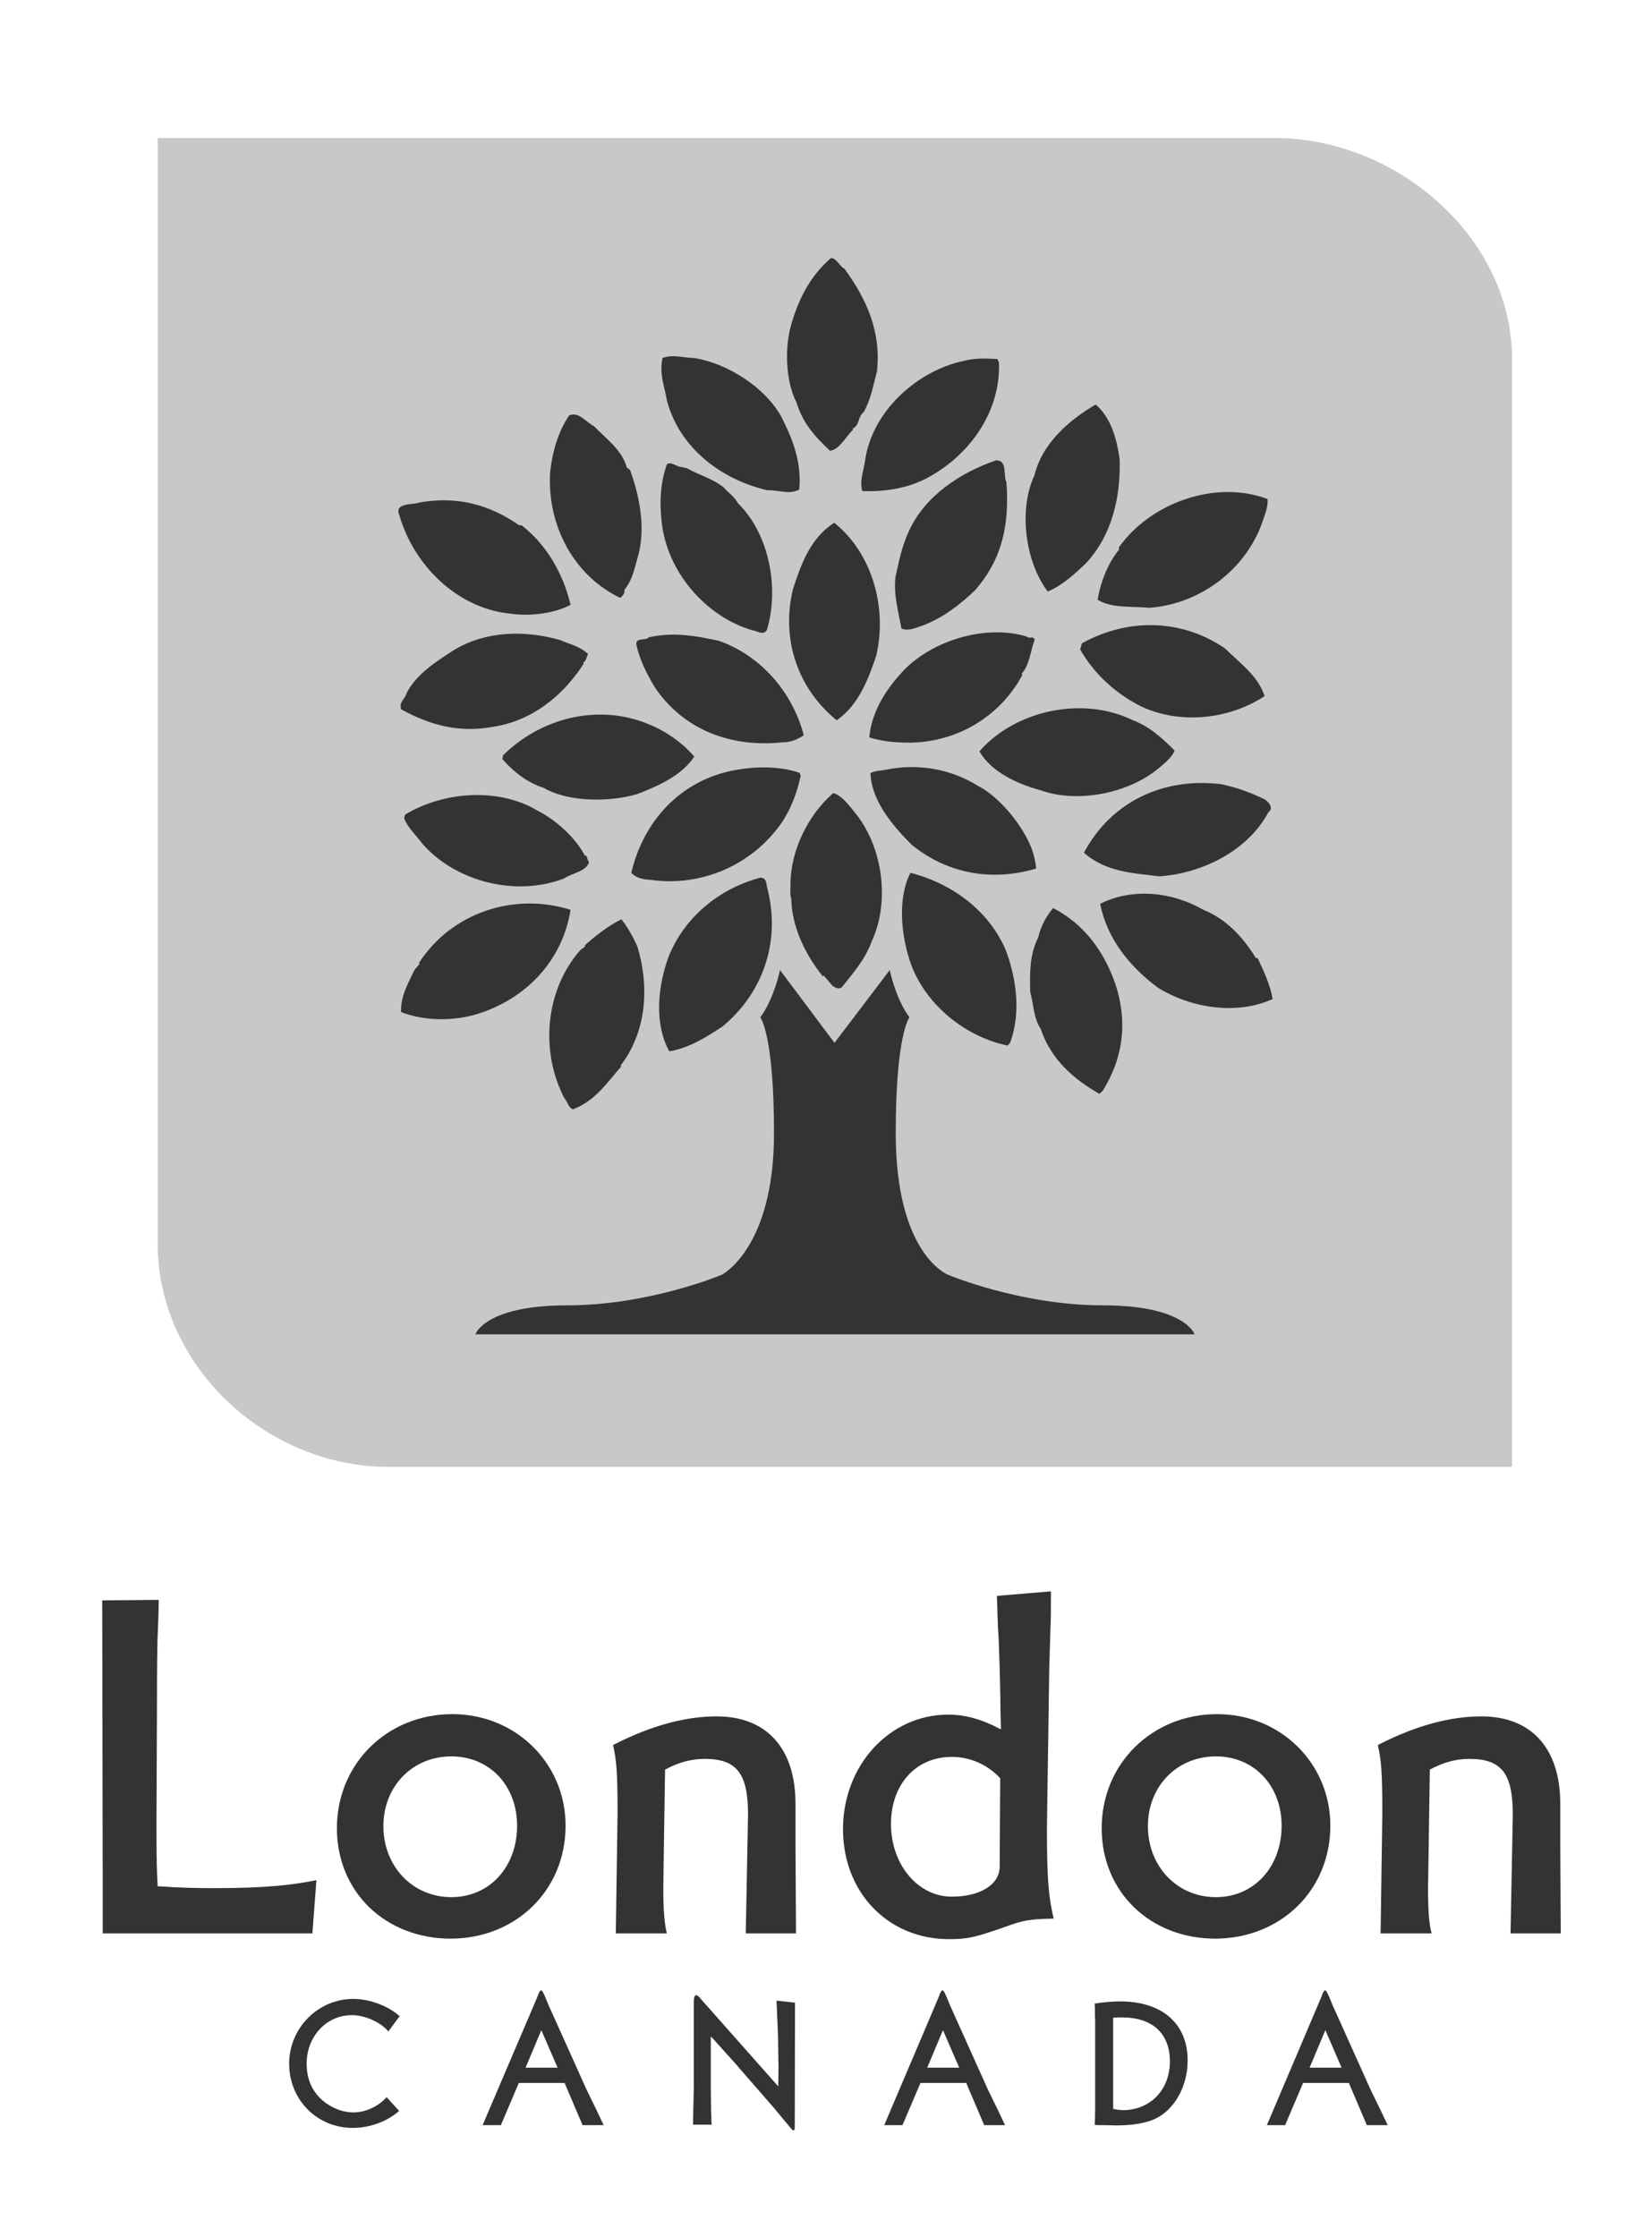 <?xml version="1.0" encoding="utf-8"?>
<!-- Generator: Adobe Illustrator 25.2.1, SVG Export Plug-In . SVG Version: 6.00 Build 0)  -->
<svg version="1.1" id="Layer_1" xmlns="http://www.w3.org/2000/svg" xmlns:xlink="http://www.w3.org/1999/xlink" x="0px" y="0px"
	 viewBox="0 0 66.1 89.48" style="enable-background:new 0 0 66.1 89.48;" xml:space="preserve">
<style type="text/css">
	.st0{fill:#C8C8C8;}
	.st1{fill:#333333;}
</style>
<g>
	<path class="st0" d="M6.31,5.52v44.23c0,4.89,4.35,8.92,9.23,8.92H60.5v-44.3c0-4.88-4.62-8.85-9.5-8.85
		C51,5.52,6.31,5.52,6.31,5.52z"/>
	<path class="st1" d="M6.35,63.99v0.07c0,0.32-0.02,0.85-0.05,1.58c-0.02,1.08-0.02,1.99-0.02,2.72v0.09L6.26,73v0.07
		c0,1.4,0.02,1.9,0.05,2.38h0.14c0.64,0.05,1.35,0.07,2.13,0.07c2.15,0,3.19-0.14,4.08-0.32l-0.16,2.13H4.11v-0.07v-0.48v-1.05
		v-0.11L4.09,64.01L6.35,63.99z"/>
	<path class="st1" d="M20.69,73.02c0,1.65-1.1,2.86-2.63,2.86c-1.56,0-2.72-1.24-2.72-2.84s1.17-2.79,2.72-2.79
		C19.59,70.25,20.69,71.42,20.69,73.02 M22.63,73.02c0-2.49-1.99-4.46-4.53-4.46c-2.61,0-4.62,1.99-4.62,4.56
		c0,2.56,1.95,4.42,4.56,4.42C20.64,77.53,22.63,75.61,22.63,73.02"/>
	<path class="st1" d="M24.62,69.75c1.44-0.73,2.81-1.1,4.05-1.1c2.01,0,3.16,1.28,3.16,3.5v1.65v0.07l0.02,3.46h-2.01l0.09-4.74
		v-0.02c0-1.65-0.46-2.22-1.74-2.22c-0.53,0-1.05,0.14-1.58,0.43l-0.07,4.72v0.02c0,0.94,0.05,1.42,0.14,1.81h-2.04l0.07-4.81V72.5
		c0-1.67-0.05-2.13-0.18-2.7L24.62,69.75z"/>
	<path class="st1" d="M40.02,71.12L40,74.51v0.14c0,0.73-0.78,1.21-1.92,1.21c-1.35,0-2.43-1.28-2.43-2.91
		c0-1.56,0.98-2.68,2.43-2.68C38.81,70.27,39.5,70.57,40.02,71.12 M42.04,63.65l-2.15,0.18v0.07c0.02,0.44,0.02,0.98,0.07,1.69
		c0.05,1.24,0.07,2.47,0.07,2.79l0.02,0.79c-0.78-0.41-1.42-0.59-2.11-0.59c-2.36,0-4.21,2.04-4.21,4.58s1.81,4.4,4.24,4.4
		c0.76,0,1.03-0.07,2.22-0.48c0.73-0.28,1.05-0.32,1.88-0.34h0.09c-0.2-0.85-0.27-1.53-0.27-3.62v-0.05l0.09-6.14v-0.09
		c0-0.07,0.02-0.64,0.05-1.69c0.02-0.39,0.02-0.82,0.02-1.37v-0.13H42.04z"/>
	<path class="st1" d="M51.28,73.02c0,1.65-1.1,2.86-2.63,2.86c-1.56,0-2.72-1.24-2.72-2.84s1.17-2.79,2.72-2.79
		C50.18,70.25,51.28,71.42,51.28,73.02 M53.23,73.02c0-2.49-1.99-4.46-4.53-4.46c-2.61,0-4.62,1.99-4.62,4.56
		c0,2.56,1.95,4.42,4.55,4.42C51.24,77.53,53.23,75.61,53.23,73.02"/>
	<path class="st1" d="M55.22,69.75c1.44-0.73,2.81-1.1,4.05-1.1c2.01,0,3.16,1.28,3.16,3.5v1.65v0.07l0.02,3.46h-2.01l0.09-4.74
		v-0.02c0-1.65-0.46-2.22-1.74-2.22c-0.53,0-1.05,0.14-1.58,0.43l-0.07,4.72v0.02c0,0.94,0.04,1.42,0.14,1.81h-2.04l0.07-4.81V72.5
		c0-1.67-0.05-2.13-0.18-2.7L55.22,69.75z"/>
	<path class="st1" d="M15.54,81.25c-0.31-0.37-0.94-0.65-1.46-0.65c-1.02,0-1.81,0.85-1.81,1.94c0,0.7,0.28,1.24,0.82,1.61
		c0.33,0.22,0.69,0.34,1.05,0.34c0.49,0,1-0.24,1.33-0.61l0.5,0.55c-0.48,0.43-1.19,0.68-1.85,0.68c-1.43,0-2.55-1.12-2.55-2.57
		c0-1.42,1.15-2.59,2.57-2.59c0.64,0,1.4,0.28,1.85,0.69L15.54,81.25z"/>
	<path class="st1" d="M21.66,81.2l0.65,1.5h-1.28L21.66,81.2z M24.16,85l-0.01-0.01l-0.28-0.59l-0.38-0.78l-0.02-0.04l-1.48-3.29
		l-0.02-0.04l-0.16-0.39c-0.09-0.2-0.12-0.25-0.16-0.25c-0.03,0-0.06,0.04-0.1,0.13l-0.06,0.16l-0.01,0.02L19.31,85h0.73l0.72-1.69
		h1.83L23.31,85H24.16z"/>
	<path class="st1" d="M31.81,80.1l-0.01,4.93v0.03v0.02c0,0.1-0.02,0.13-0.05,0.13c-0.03,0-0.06-0.03-0.11-0.09l-0.3-0.36l-0.3-0.36
		l-0.02-0.03l-1.49-1.71l-0.02-0.03l-0.64-0.71c-0.22-0.25-0.35-0.39-0.39-0.43c0-0.01-0.02-0.01-0.04-0.03v1.93v0.02l0.01,0.88
		c0.01,0.38,0.02,0.6,0.02,0.66c0.01,0.01,0.01,0.01,0.01,0.03h-0.75v-0.01l0.01-0.59l0.02-0.87v-0.04v-3.35V80.1
		c0-0.21,0.03-0.3,0.1-0.3c0.04,0,0.09,0.04,0.18,0.15l3.1,3.5v-0.03l0.01-0.7l-0.02-1.29v-0.02l-0.06-1.39L31.81,80.1z"/>
	<path class="st1" d="M37.73,81.2l0.65,1.5H37.1L37.73,81.2z M40.22,85l-0.01-0.01l-0.28-0.59l-0.38-0.78l-0.02-0.04l-1.48-3.29
		l-0.02-0.04l-0.16-0.39c-0.09-0.2-0.12-0.25-0.16-0.25c-0.03,0-0.06,0.04-0.1,0.13l-0.06,0.16l-0.01,0.02L35.38,85h0.73l0.72-1.69
		h1.83L39.38,85H40.22z"/>
	<path class="st1" d="M44.54,84.35V80.7h0.02c0.1-0.01,0.22-0.01,0.33-0.01c1.22,0,1.92,0.64,1.92,1.76c0,1.14-0.79,1.95-1.89,1.95
		C44.75,84.39,44.69,84.38,44.54,84.35 M43.8,80.13v0.02c0.01,0.09,0.01,0.21,0.01,0.36c0,0.19,0.01,0.3,0.01,0.34v0.03v3.37v0.02
		c0,0.28-0.01,0.61-0.02,0.72h0.04C43.9,85,44.03,85,44.21,85l0.45,0.01c0.63,0,1.16-0.08,1.55-0.26c0.78-0.36,1.31-1.3,1.31-2.34
		c0-1.47-1.02-2.36-2.7-2.36c-0.3,0-0.66,0.03-0.98,0.08C43.84,80.13,43.8,80.13,43.8,80.13z"/>
	<path class="st1" d="M53.03,81.2l0.65,1.5H52.4L53.03,81.2z M55.53,85l-0.01-0.01l-0.28-0.59l-0.38-0.78l-0.02-0.04l-1.48-3.29
		l-0.02-0.04l-0.16-0.39c-0.09-0.2-0.12-0.25-0.16-0.25c-0.03,0-0.06,0.04-0.1,0.13l-0.06,0.16l-0.01,0.02L50.69,85h0.73l0.72-1.69
		h1.83L54.69,85H55.53z"/>
	<path class="st1" d="M33.79,10.75c0.88,1.21,1.47,2.5,1.3,4.1c-0.15,0.55-0.23,1.09-0.53,1.63c-0.28,0.25-0.12,0.48-0.45,0.67
		l0.03,0.03c-0.31,0.29-0.53,0.79-0.93,0.85c-0.61-0.57-1.09-1.11-1.34-1.93c-0.44-0.86-0.47-2.16-0.23-3.05
		c0.28-1.01,0.74-1.98,1.61-2.73C33.49,10.34,33.59,10.65,33.79,10.75"/>
	<path class="st1" d="M31.28,16.7c0.44,0.88,0.8,1.78,0.7,2.88c-0.43,0.22-0.8,0.01-1.27,0.03c-1.83-0.42-3.53-1.68-4.03-3.61
		c-0.09-0.54-0.31-1.05-0.17-1.68c0.41-0.16,0.89,0,1.27,0C29.09,14.53,30.62,15.48,31.28,16.7"/>
	<path class="st1" d="M39.97,14.5c0.07,1.9-1.09,3.63-2.8,4.58c-0.79,0.44-1.74,0.6-2.67,0.56c-0.12-0.44,0.07-0.83,0.12-1.26
		c0.29-1.93,2.06-3.55,3.96-3.95c0.48-0.12,0.89-0.09,1.33-0.07L39.97,14.5z"/>
	<path class="st1" d="M44.8,18.38c0.04,1.53-0.31,3.01-1.33,4.13c-0.46,0.44-0.95,0.9-1.55,1.15c-0.91-1.22-1.17-3.28-0.53-4.65
		c0.31-1.27,1.37-2.2,2.45-2.83C44.45,16.7,44.69,17.56,44.8,18.38"/>
	<path class="st1" d="M25.08,18.7l0.13,0.1c0.38,1.04,0.61,2.25,0.35,3.33c-0.15,0.51-0.23,1.04-0.58,1.47
		c0.04,0.1-0.07,0.26-0.17,0.31c-1.78-0.85-2.92-2.8-2.8-5.01c0.09-0.83,0.32-1.63,0.76-2.28c0.38-0.18,0.69,0.28,0.99,0.42
		C24.22,17.52,24.89,17.99,25.08,18.7"/>
	<path class="st1" d="M40.27,19.29c0.12,1.66-0.15,3.06-1.26,4.32c-0.6,0.58-1.3,1.11-2.07,1.4c-0.26,0.09-0.6,0.25-0.87,0.13
		c-0.13-0.7-0.32-1.36-0.24-2.06c0.15-0.67,0.24-1.18,0.53-1.82c0.64-1.43,2.07-2.36,3.5-2.85C40.32,18.41,40.13,19.01,40.27,19.29"
		/>
	<path class="st1" d="M27.49,18.73c0.45,0.26,1.05,0.42,1.47,0.77c0.23,0.26,0.39,0.32,0.57,0.63c1.26,1.24,1.66,3.42,1.15,5.08
		c-0.17,0.22-0.38,0.02-0.57,0c-1.87-0.54-3.45-2.36-3.64-4.38c-0.09-0.82-0.03-1.56,0.21-2.25c0.1-0.12,0.32,0.01,0.45,0.07
		L27.49,18.73z"/>
	<path class="st1" d="M50.72,19.96c0.02,0.35-0.12,0.64-0.22,0.95c-0.67,1.88-2.48,3.25-4.51,3.4c-0.72-0.07-1.49,0.03-2.07-0.32
		c0.12-0.73,0.41-1.46,0.85-2v-0.1C46.05,20.09,48.66,19.18,50.72,19.96"/>
	<path class="st1" d="M20.77,21.01h0.1c0.98,0.76,1.66,1.91,1.96,3.18c-0.67,0.36-1.66,0.47-2.45,0.35
		c-2.07-0.22-3.82-1.9-4.41-3.96c-0.19-0.48,0.55-0.38,0.8-0.48C18.28,19.83,19.59,20.18,20.77,21.01"/>
	<path class="st1" d="M35.06,26.23c-0.32,0.94-0.7,1.96-1.58,2.58c-1.52-1.23-2.25-3.19-1.75-5.25c0.32-0.98,0.69-2.04,1.65-2.65
		C34.93,22.15,35.5,24.35,35.06,26.23"/>
	<path class="st1" d="M50.6,27.84c-1.4,0.93-3.37,1.15-4.93,0.42c-1.02-0.51-1.87-1.28-2.45-2.28l0.07-0.25
		c1.88-1.04,4.03-0.96,5.73,0.21C49.63,26.54,50.34,27.04,50.6,27.84"/>
	<path class="st1" d="M41.4,25.59c-0.18,0.47-0.19,0.98-0.53,1.37l0.04,0.03c-0.95,1.78-2.86,2.85-4.95,2.7
		c-0.38-0.01-0.86-0.09-1.18-0.2c0.1-1.01,0.64-1.91,1.43-2.73c1.24-1.23,3.34-1.77,4.87-1.3C41.21,25.58,41.31,25.4,41.4,25.59"/>
	<path class="st1" d="M23.53,26.16c-0.07,0.12-0.06,0.26-0.2,0.35l0.03,0.03c-0.86,1.33-2.09,2.29-3.63,2.53
		c-1.39,0.26-2.57-0.09-3.68-0.7c-0.09-0.32,0.15-0.38,0.23-0.67c0.4-0.75,1.14-1.22,1.9-1.71c1.27-0.76,2.83-0.79,4.23-0.39
		C22.83,25.78,23.2,25.85,23.53,26.16"/>
	<path class="st1" d="M28.76,25.63c1.66,0.58,2.95,2.04,3.4,3.78c-0.23,0.15-0.52,0.29-0.85,0.28c-2.07,0.22-3.96-0.5-5.11-2.2
		c-0.32-0.54-0.61-1.1-0.74-1.72c-0.01-0.29,0.38-0.13,0.5-0.28C26.95,25.27,27.84,25.43,28.76,25.63"/>
	<path class="st1" d="M45.29,28.79c0.69,0.26,1.18,0.7,1.71,1.23c-0.12,0.29-0.38,0.48-0.63,0.7c-1.2,1.01-3.25,1.43-4.76,0.88
		c-0.85-0.23-1.94-0.7-2.42-1.55C40.65,28.38,43.35,27.85,45.29,28.79"/>
	<path class="st1" d="M27.78,30.26c-0.5,0.76-1.43,1.17-2.28,1.5c-1.09,0.32-2.73,0.34-3.75-0.25c-0.61-0.19-1.18-0.61-1.65-1.15
		l0.03-0.15c1.18-1.17,2.89-1.82,4.6-1.58C25.85,28.79,26.98,29.34,27.78,30.26"/>
	<path class="st1" d="M41.29,33.97c0.09,0.25,0.15,0.54,0.17,0.77c-1.79,0.53-3.56,0.2-4.98-0.95c-0.7-0.7-1.62-1.74-1.65-2.87
		c0.19-0.1,0.41-0.09,0.6-0.13c1.23-0.26,2.57-0.06,3.68,0.63C39.97,31.85,40.93,33.01,41.29,33.97"/>
	<path class="st1" d="M32.04,31.02c-0.15,0.66-0.34,1.21-0.7,1.79c-1.11,1.69-3.18,2.69-5.31,2.38c-0.28-0.01-0.58-0.07-0.77-0.28
		c0.48-2.06,1.96-3.69,4.1-4.1c0.85-0.16,1.81-0.18,2.63,0.1L32.04,31.02z"/>
	<path class="st1" d="M50.6,31.97c0.16,0.1,0.38,0.35,0.15,0.52c-0.82,1.53-2.63,2.44-4.35,2.56c-1.12-0.13-2.15-0.18-3.03-0.94
		c1.09-2.06,3.21-3.04,5.53-2.74C49.57,31.53,49.99,31.68,50.6,31.97"/>
	<path class="st1" d="M34.14,32.42c1.18,1.37,1.49,3.62,0.74,5.23c-0.25,0.71-0.77,1.3-1.15,1.78c-0.12,0.19-0.31,0.07-0.42,0
		l-0.35-0.41l-0.04,0.03c-0.69-0.86-1.24-1.97-1.26-3.12c-0.06-0.1-0.03-0.39-0.03-0.53c-0.01-1.37,0.7-2.8,1.71-3.68
		C33.63,31.79,33.95,32.17,34.14,32.42"/>
	<path class="st1" d="M23.4,34.22c0.12-0.02,0.07,0.18,0.17,0.25c-0.1,0.39-0.69,0.45-0.99,0.66c-1.88,0.74-4.3,0.17-5.66-1.36
		c-0.28-0.38-0.61-0.66-0.75-1.05l0.04-0.14c1.55-0.93,3.75-1.09,5.31-0.15C22.23,32.79,23.02,33.49,23.4,34.22"/>
	<path class="st1" d="M40.27,38.07c0.42,1.18,0.57,2.47,0.15,3.63l-0.1,0.12c-1.69-0.35-3.24-1.61-3.85-3.2
		c-0.41-1.12-0.58-2.66-0.04-3.71C38.07,35.33,39.6,36.42,40.27,38.07"/>
	<path class="st1" d="M30.68,35.44c0.57,2.09-0.07,4.19-1.75,5.6c-0.67,0.45-1.37,0.88-2.15,1.01c-0.63-1.14-0.44-2.66-0.03-3.78
		c0.63-1.58,2-2.7,3.61-3.15C30.61,35.05,30.67,35.27,30.68,35.44"/>
	<path class="st1" d="M48.15,36.39c0.9,0.36,1.58,1.08,2.1,1.93h0.07c0.25,0.53,0.51,1.08,0.6,1.64c-1.49,0.67-3.33,0.33-4.58-0.45
		c-1.11-0.82-2.04-1.94-2.32-3.36C45.34,35.49,46.91,35.68,48.15,36.39"/>
	<path class="st1" d="M22.83,36.39c-0.32,1.98-1.68,3.44-3.5,4.09c-1.04,0.38-2.31,0.38-3.28,0c-0.03-0.63,0.28-1.14,0.53-1.68
		l0.21-0.25l-0.03-0.03C18.07,36.49,20.58,35.68,22.83,36.39"/>
	<path class="st1" d="M44.62,39.33c0.51,1.52,0.33,2.98-0.5,4.3l-0.13,0.12c-1.02-0.58-1.94-1.37-2.35-2.6
		c-0.29-0.43-0.28-0.98-0.42-1.48c-0.02-0.77-0.02-1.5,0.32-2.17c0.09-0.42,0.32-0.86,0.6-1.18C43.41,36.98,44.17,38.07,44.62,39.33
		"/>
	<path class="st1" d="M24.86,36.77c0.26,0.31,0.48,0.73,0.64,1.08c0.51,1.68,0.34,3.46-0.67,4.77l0.03,0.03
		c-0.58,0.67-1.04,1.37-1.93,1.72c-0.19-0.06-0.22-0.31-0.35-0.45c-0.96-1.84-0.79-4.29,0.64-5.92l0.2-0.15l-0.03-0.03
		C23.84,37.41,24.36,37.02,24.86,36.77"/>
	<path class="st1" d="M44.13,52.21c-3.29,0-6.19-1.22-6.19-1.22s-2.1-0.79-2.1-5.67c0-3.96,0.55-4.63,0.55-4.63
		c-0.55-0.73-0.79-1.89-0.79-1.89l-2.21,2.91l-2.18-2.91c0,0-0.24,1.16-0.79,1.89c0,0,0.55,0.67,0.55,4.63c0,4.63-2.1,5.67-2.1,5.67
		s-2.89,1.22-6.18,1.22s-3.67,1.16-3.67,1.16h14.37h0.02H47.8C47.8,53.37,47.42,52.21,44.13,52.21"/>
</g>
</svg>
